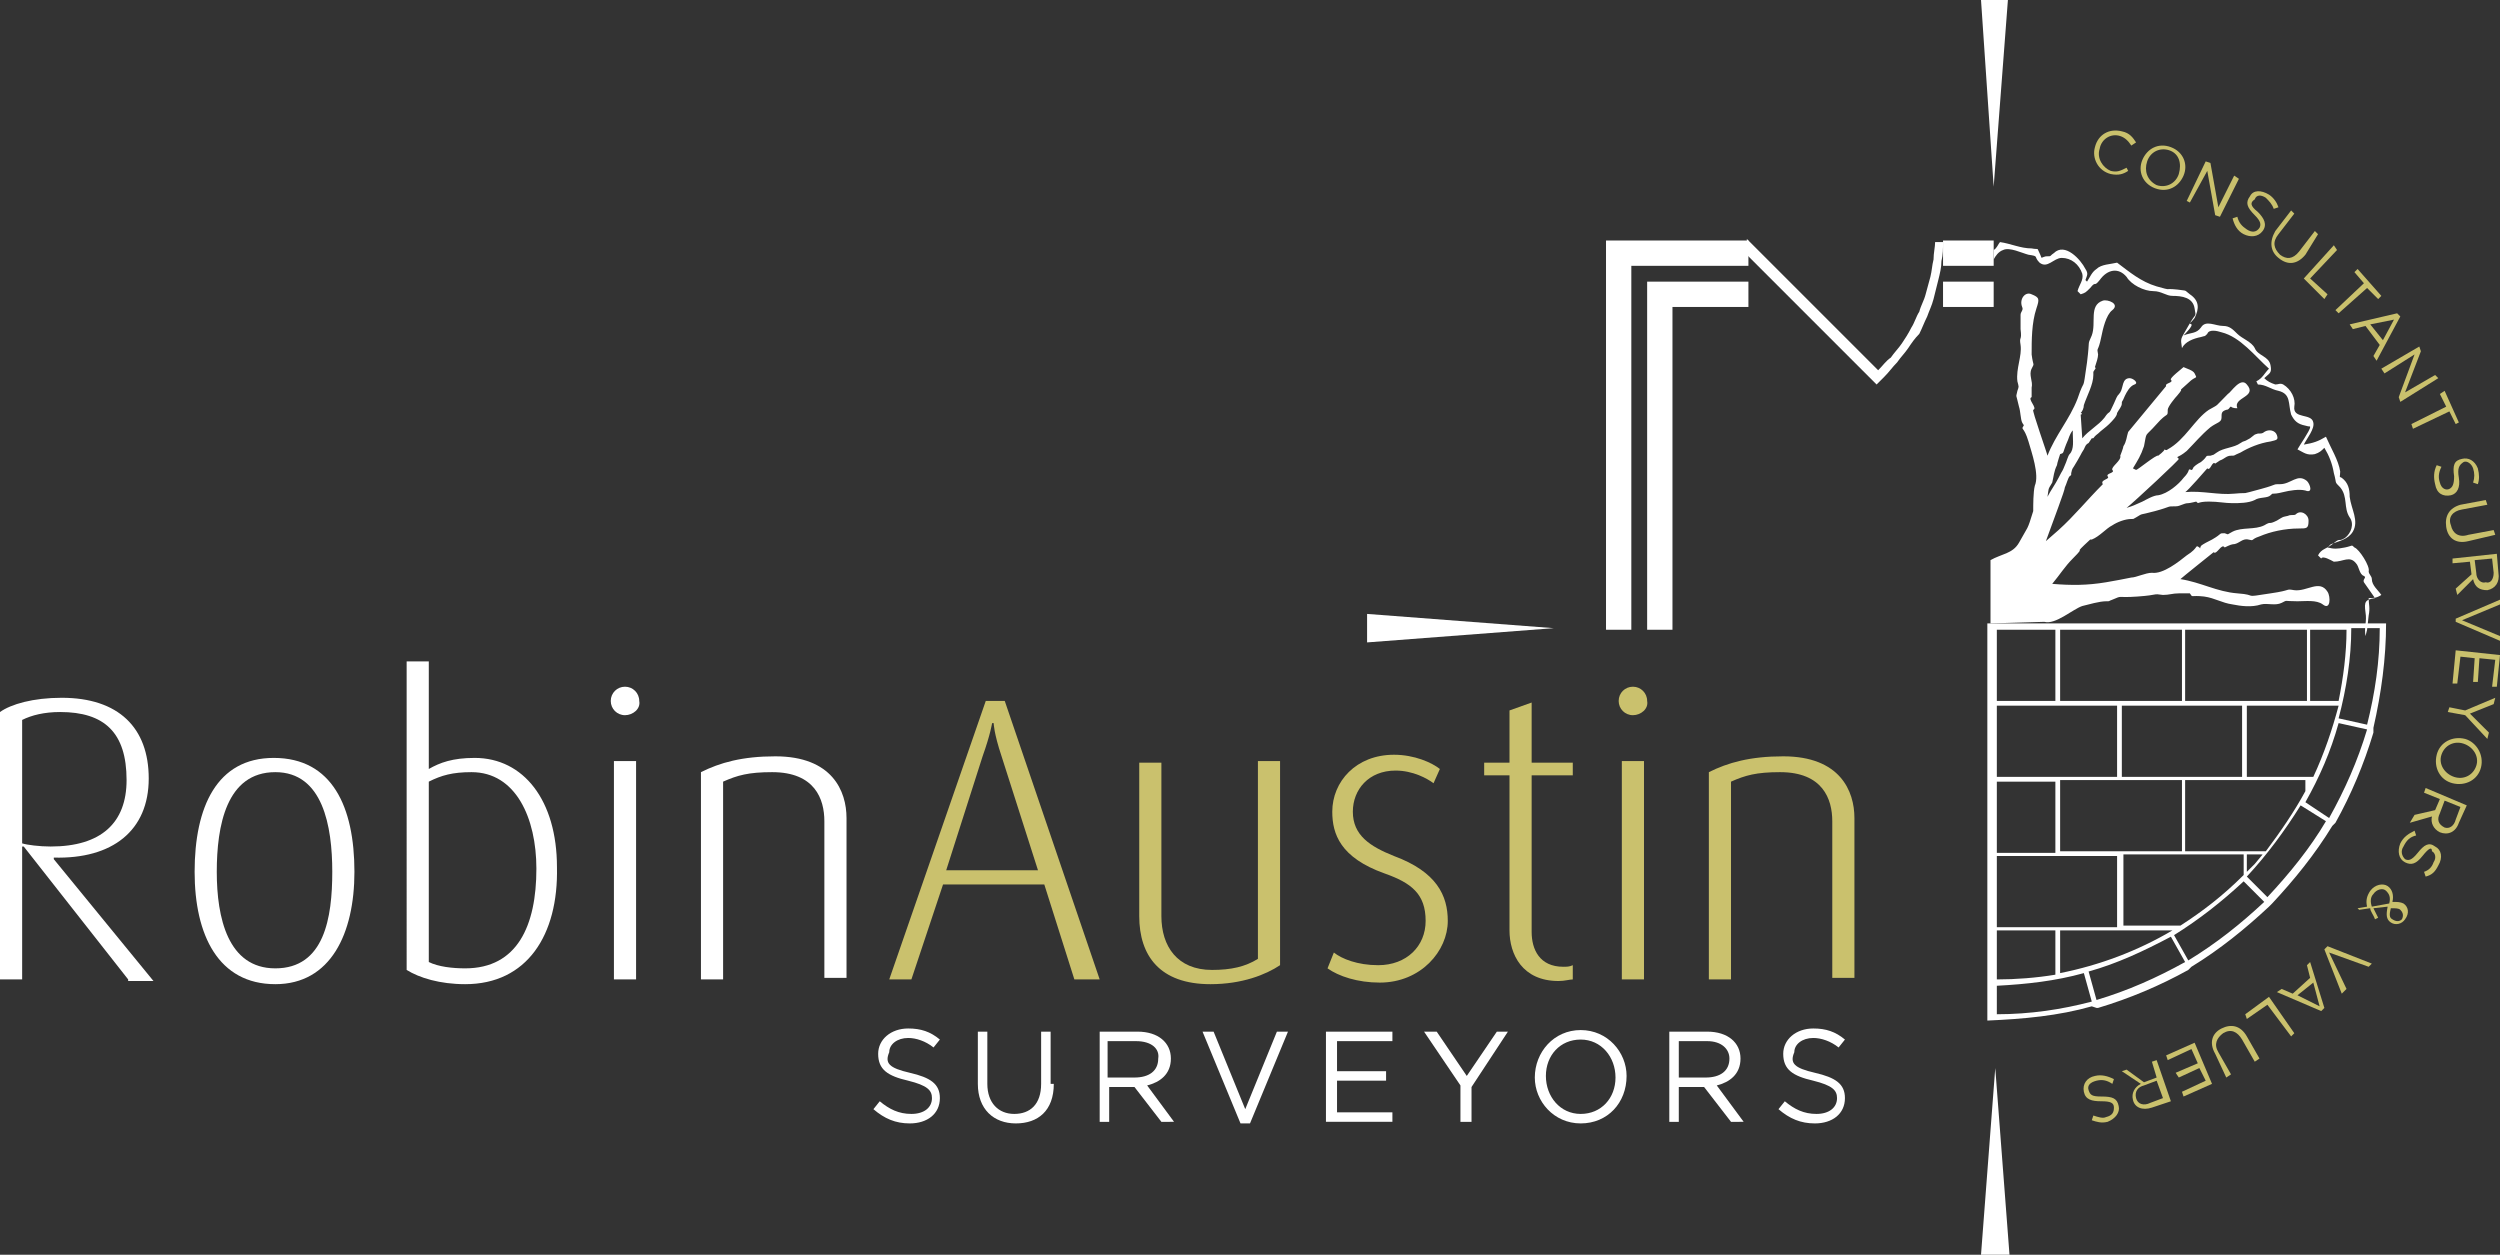 <?xml version="1.0" encoding="utf-8"?>
<!-- Generator: Adobe Illustrator 18.1.1, SVG Export Plug-In . SVG Version: 6.00 Build 0)  -->
<!DOCTYPE svg PUBLIC "-//W3C//DTD SVG 1.1//EN" "http://www.w3.org/Graphics/SVG/1.1/DTD/svg11.dtd">
<svg version="1.1" id="Layer_1" xmlns="http://www.w3.org/2000/svg" xmlns:xlink="http://www.w3.org/1999/xlink" x="0px" y="0px"
	 viewBox="0 0 158 79.3" enable-background="new 0 0 158 79.3" xml:space="preserve">
<rect x="0" y="0" width="158" height="79.3" fill="#333333" stroke="none"/>
<g>
	<g>
		<path fill="#FFFFFF" d="M57.5,67.8c1.3,0.3,1.9,0.7,1.9,1.6c0,1-0.8,1.6-1.9,1.6c-0.9,0-1.6-0.3-2.3-0.9l0.4-0.5
			c0.6,0.5,1.2,0.8,2,0.8c0.8,0,1.3-0.4,1.3-1c0-0.5-0.3-0.8-1.5-1.1c-1.3-0.3-1.9-0.7-1.9-1.7c0-0.9,0.8-1.6,1.9-1.6
			c0.8,0,1.4,0.2,2,0.7l-0.4,0.5c-0.5-0.4-1.1-0.6-1.6-0.6c-0.7,0-1.2,0.4-1.2,0.9C55.9,67.2,56.2,67.5,57.5,67.8z"/>
		<path fill="#FFFFFF" d="M66.6,68.5c0,1.7-1,2.5-2.4,2.5c-1.4,0-2.4-0.9-2.4-2.5v-3.3h0.6v3.3c0,1.2,0.7,1.9,1.7,1.9
			c1,0,1.7-0.6,1.7-1.9v-3.3h0.6V68.5z"/>
		<path fill="#FFFFFF" d="M73.4,70.9l-1.7-2.2h-1.6v2.2h-0.6v-5.7h2.4c1.3,0,2.1,0.7,2.1,1.7c0,1-0.7,1.5-1.5,1.7l1.7,2.3H73.4z
			 M71.8,65.8h-1.8v2.3h1.7c0.9,0,1.5-0.4,1.5-1.2C73.3,66.3,72.8,65.8,71.8,65.8z"/>
		<path fill="#FFFFFF" d="M80.7,65.2h0.7L79,71h-0.6L76,65.2h0.7l2,4.9L80.7,65.2z"/>
		<path fill="#FFFFFF" d="M88,65.8h-3.5v1.9h3.1v0.6h-3.1v2H88v0.6h-4.2v-5.7H88V65.8z"/>
		<path fill="#FFFFFF" d="M93,70.9h-0.7v-2.3L90,65.2h0.8l1.9,2.8l1.9-2.8h0.7L93,68.7V70.9z"/>
		<path fill="#FFFFFF" d="M99.9,71c-1.7,0-2.9-1.4-2.9-2.9c0-1.6,1.2-3,2.9-3s2.9,1.4,2.9,2.9C102.8,69.7,101.6,71,99.9,71z
			 M99.9,65.7c-1.3,0-2.2,1-2.2,2.3c0,1.3,0.9,2.4,2.2,2.4c1.3,0,2.2-1,2.2-2.3C102.1,66.8,101.2,65.7,99.9,65.7z"/>
		<path fill="#FFFFFF" d="M109.4,70.9l-1.7-2.2h-1.6v2.2h-0.6v-5.7h2.4c1.3,0,2.1,0.7,2.1,1.7c0,1-0.7,1.5-1.5,1.7l1.7,2.3H109.4z
			 M107.9,65.8h-1.8v2.3h1.7c0.9,0,1.5-0.4,1.5-1.2C109.3,66.3,108.8,65.8,107.9,65.8z"/>
		<path fill="#FFFFFF" d="M114.7,67.8c1.3,0.3,1.9,0.7,1.9,1.6c0,1-0.8,1.6-1.9,1.6c-0.9,0-1.6-0.3-2.3-0.9l0.4-0.5
			c0.6,0.5,1.2,0.8,2,0.8c0.8,0,1.3-0.4,1.3-1c0-0.5-0.3-0.8-1.5-1.1c-1.3-0.3-1.9-0.7-1.9-1.7c0-0.9,0.8-1.6,1.9-1.6
			c0.8,0,1.4,0.2,2,0.7l-0.4,0.5c-0.5-0.4-1.1-0.6-1.6-0.6c-0.7,0-1.2,0.4-1.2,0.9C113.1,67.2,113.4,67.5,114.7,67.8z"/>
	</g>
	<rect x="122.8" y="15.2" fill-rule="evenodd" clip-rule="evenodd" fill="#FFFFFF" width="3.2" height="1.6"/>
	<polygon fill-rule="evenodd" clip-rule="evenodd" fill="#FFFFFF" points="110.5,15.2 101.5,15.2 101.5,39.8 103.1,39.8 103.1,16.8 
		110.5,16.8 	"/>
	<polygon fill-rule="evenodd" clip-rule="evenodd" fill="#FFFFFF" points="110.5,19.4 105.7,19.4 105.7,39.8 104.1,39.8 104.1,17.8 
		104.6,17.8 110.5,17.8 	"/>
	<rect x="122.8" y="17.8" fill-rule="evenodd" clip-rule="evenodd" fill="#FFFFFF" width="3.2" height="1.6"/>
	<g>
		<path fill-rule="evenodd" clip-rule="evenodd" fill="#FFFFFF" d="M120.6,22c-0.2,0.3-0.5,0.6-0.7,0.9c-0.3,0.3-0.5,0.6-0.8,0.9
			c-0.2,0.2-0.3,0.3-0.5,0.5l-0.4-0.4l-7.8-7.8v-1l8.3,8.3c0.3-0.3,0.5-0.6,0.8-0.8c0.2-0.3,0.5-0.6,0.7-0.9c0.2-0.3,0.4-0.6,0.6-1
			c0.2-0.3,0.3-0.7,0.5-1c0.1-0.4,0.3-0.7,0.4-1.1c0.1-0.4,0.2-0.7,0.3-1.1c0.1-0.4,0.1-0.7,0.2-1.1c0-0.4,0.1-0.8,0.1-1.1h0.5
			c0,0.4,0,0.8-0.1,1.2c0,0.4-0.1,0.8-0.2,1.2c-0.1,0.4-0.2,0.8-0.3,1.2c-0.1,0.4-0.3,0.8-0.4,1.1c-0.2,0.4-0.3,0.7-0.5,1.1
			C121,21.4,120.8,21.7,120.6,22"/>
		<path fill-rule="evenodd" clip-rule="evenodd" fill="#FFFFFF" d="M132.5,63.7l0.1,0c2-0.6,3.9-1.4,5.7-2.4l0.1-0.1l0.1-0.1
			c1.8-1.1,3.4-2.4,4.9-3.8l0.1-0.1l0.1-0.1c1.4-1.5,2.7-3.1,3.8-4.9l0.1-0.1l0.1-0.1c1-1.8,1.8-3.7,2.4-5.7l0-0.1l0-0.2
			c0.5-2.2,0.8-4.4,0.8-6.6h-2.8l0,0h-17.8v0h-4.6l0,5l0,5l0,4.5V59h0v2.9v2.6c2.3-0.1,4.5-0.3,6.6-0.9L132.5,63.7z M126.2,64.1
			c2.1,0,4.1-0.3,6-0.8l-0.5-1.8c-1.8,0.5-3.6,0.7-5.5,0.8V64.1z M132.5,63.2c2-0.6,3.8-1.4,5.6-2.4l-0.9-1.6
			c-1.7,0.9-3.4,1.7-5.2,2.2L132.5,63.2z M138.3,60.7c1.8-1.1,3.3-2.3,4.8-3.7l-1.3-1.3c-1.4,1.3-2.8,2.4-4.4,3.4L138.3,60.7z
			 M143.3,56.7c1.4-1.5,2.7-3.1,3.7-4.8l-1.6-1c-1,1.6-2.1,3.1-3.4,4.5L143.3,56.7z M147.2,51.7c1-1.8,1.8-3.6,2.4-5.6l-1.8-0.4
			c-0.5,1.8-1.2,3.4-2.1,5L147.2,51.7z M149.6,45.8c0.5-2,0.8-4,0.8-6.1h-1.8c0,1.9-0.3,3.8-0.8,5.7L149.6,45.8z M130.2,44.3h7.7
			v-4.5h-7.7V44.3z M138.1,44.3h7.7v-4.5h-7.7V44.3z M148.3,39.8H146v4.5h1.8C148.1,42.8,148.3,41.3,148.3,39.8 M126.2,49.1h7.6
			v-4.5h-7.6V49.1z M134.1,49.1h7.6v-4.5h-7.6V49.1z M147.8,44.6H142v4.5h4.2C146.9,47.6,147.4,46.1,147.8,44.6 M130.2,53.8h7.7
			v-4.5h-7.7V53.8z M145.7,50v-0.7h-7.6v4.5h5.1C144.1,52.6,145,51.3,145.7,50 M126.2,58.6h7.6v-4.5h-7.6V58.6z M141.8,55.3v-1.3
			h-7.6v4.5l3.6,0C139.2,57.6,140.5,56.6,141.8,55.3 M137.3,58.8h-7.1v2.7C132.7,61,135.1,60.1,137.3,58.8 M142,55.1l0.5-0.5
			l0.5-0.6H142L142,55.1z M126.2,44.3h3.7v-4.5h-3.7V44.3z M126.2,53.9h3.7v-4.5h-3.7V53.9z M126.2,61.9c1.2,0,2.5-0.1,3.7-0.3v-2.8
			l-3.7,0V61.9z"/>
		<polygon fill-rule="evenodd" clip-rule="evenodd" fill="#FFFFFF" points="126,11.8 126.9,0 125.2,0 		"/>
		<polygon fill-rule="evenodd" clip-rule="evenodd" fill="#FFFFFF" points="98.2,39.7 86.4,38.8 86.4,40.6 		"/>
		<polygon fill-rule="evenodd" clip-rule="evenodd" fill="#FFFFFF" points="126.1,67.5 125.2,79.3 127,79.3 		"/>
		<path fill-rule="evenodd" clip-rule="evenodd" fill="#FFFFFF" d="M131,27.2c0,0.1,0,0.1,0,0.2c0,0.4,0.1,1-0.2,1.3
			c-0.1,0.1-0.2,0.5-0.3,0.7c-0.2,0.5-0.1,0.2-0.4,0.8c-0.2,0.4-0.5,0.8-0.7,1.2c0.1-0.6,0-0.4,0.3-0.9c0.1-0.4,0.1-0.7,0.3-1.1
			c0-0.1,0.2-0.7,0.2-0.7c0.3-0.1,0.1,0,0.5-0.9C130.8,27.5,130.9,27.3,131,27.2 M127.6,34.3c-0.4,0.7-1.1,0.7-1.8,1.1l0,4l3.4-0.1
			c0.7,0.2,1.8-0.8,2.4-1c0.4-0.1,1.1-0.3,1.5-0.3c0.3,0,0.1,0,0.4-0.1c0.7-0.3,0.2-0.1,1.6-0.2c1.4-0.1,0.9-0.2,1.6-0.1
			c0.4,0,0.6-0.1,1-0.1c0.1,0,0.6,0,0.7,0c0.2,0.3,0,0.1,0.9,0.2c0.7,0.1,1.1,0.4,1.8,0.5c0.5,0.1,1.2,0.2,1.8,0
			c0.4-0.1,0.9,0.1,1.3-0.1c0.4-0.2,0.1-0.1,1-0.1c0.5,0,1.2-0.1,1.6,0.2c0.5,0.4,0.5-0.5,0.3-0.8c-0.5-0.8-1.3,0-2.1-0.1
			c-0.6-0.1-0.1,0-1.5,0.2c-1.9,0.3-0.7,0.1-2.1,0c-1.3-0.1-2.3-0.7-3.6-0.9c0.1-0.1,2.1-1.7,2.1-1.7c0.2,0.2,0.5-0.6,0.7-0.3
			c0,0,0.4-0.2,0.5-0.2c0.4,0,0.6-0.4,1-0.3c0.4,0.1,0.1,0,0.7-0.2c0.7-0.3,1.6-0.5,2.5-0.5c0.5,0,0.6,0,0.6-0.5
			c0-0.4-0.5-0.7-0.8-0.4c-0.1,0.1-0.3,0-0.5,0.1c-0.4,0.1-0.2,0-0.7,0.3c-0.6,0.3-0.3,0-0.8,0.3c-0.6,0.3-1.4,0.1-2,0.4
			c-0.4,0.2-0.2,0.2-0.5,0.1c-0.4,0-0.1,0-0.8,0.4c-0.2,0.1-0.6,0.3-0.7,0.4c-0.1,0.2,0,0.2-0.1,0.1c-0.3-0.2,0,0-0.8,0.5
			c-0.5,0.4-1.5,1.2-2.2,1.1c-0.4,0-1,0.3-1.3,0.3c-1,0.2-0.5,0.1-1.6,0.3c-1.2,0.2-2.2,0.2-3.4,0.1c0.5-0.6,0.8-1.1,1.3-1.6
			c1-1-0.2,0,1.1-1.2l0.1,0c0.5-0.2,0.9-0.7,1.3-0.9c0.3-0.2,0.8-0.4,1.2-0.4c0.2,0,0.1,0,0.3-0.1c0.5-0.3,0.1-0.1,1.2-0.4
			c1.1-0.3,0.7-0.3,1.3-0.3c0.3,0,0.5-0.2,0.8-0.2c0.1,0,0.5-0.1,0.5-0.1c0.2,0.2,0,0,0.8,0c0.6,0,1,0.1,1.5,0.1c0.4,0,1,0,1.4-0.2
			c0.3-0.2,0.8-0.1,1-0.3c0.2-0.2,0,0,0.8-0.2c0.4-0.1,1-0.2,1.4-0.1c0.5,0.2,0.3-0.4,0.1-0.6c-0.6-0.5-1,0.2-1.7,0.2
			c-0.5,0-0.1,0-1.2,0.3c-1.5,0.4-0.6,0.2-1.7,0.3c-1,0.1-2-0.2-3.1-0.1c0.1,0,1.4-1.5,1.4-1.5c0.2,0.2,0.3-0.5,0.5-0.3
			c0,0,0.3-0.2,0.3-0.2c0.3-0.1,0.4-0.3,0.7-0.3c0.3,0,0.1,0,0.6-0.2c0.5-0.3,1.2-0.6,1.9-0.7c0.4-0.1,0.5-0.1,0.4-0.4
			c-0.1-0.3-0.5-0.4-0.8-0.2c-0.1,0.1-0.2,0.1-0.4,0.1c-0.3,0.1-0.1,0-0.5,0.3c-0.5,0.3-0.3,0.1-0.6,0.3c-0.4,0.3-1.1,0.3-1.5,0.6
			c-0.3,0.2-0.1,0.1-0.4,0.2c-0.4,0-0.1,0-0.6,0.4c-0.2,0.1-0.5,0.3-0.5,0.4c-0.1,0.1,0,0.1-0.1,0.1c-0.3-0.1,0,0-0.5,0.5
			c-0.3,0.4-1,1-1.6,1.1c-0.3,0-0.8,0.3-1,0.4c-0.7,0.3-0.4,0.2-1,0.4c0.5-0.4,3.4-3.1,3.3-3.1c-0.2-0.2-0.1,0,0.5-0.5
			c0.5-0.5,0.9-1,1.5-1.5c0.4-0.3,0.7-0.3,0.7-0.6c0-0.3,0-0.4,0.3-0.5c0.2,0,0.2-0.2,0.3-0.2c0.1,0.1,0.3,0.1,0.4,0.1
			c-0.3-0.7,1.3-0.7,0.6-1.5c-0.4-0.5-1,0.5-1.2,0.6c-0.9,0.9-0.5,0.6-1.2,1c-0.9,0.6-1.5,1.9-2.6,2.5c-0.1,0.1-0.2,0-0.2,0
			c0,0.1-0.4,0.4-0.4,0.4c-0.1-0.1-1.3,0.9-1.4,0.9l-0.2-0.1c0.3-0.5,0.5-0.8,0.7-1.4c0.2-1,0-0.5,0.8-1.4c0.7-0.8,0.7-0.4,0.7-0.9
			c0-0.2,0.5-0.8,0.6-0.9c0.6-0.7-0.2,0,0.7-0.8c0.5-0.5,0.6-0.2,0.4-0.6c-0.1-0.2-0.5-0.3-0.7-0.4c-0.1,0.1-0.9,0.7-0.8,0.8
			c0.2,0.2-0.4,0.2-0.3,0.4l0,0l-2.4,2.9c-0.1,0.3-0.1,0.6-0.3,0.9c0,0.1-0.2,0.6-0.2,0.6c0.1,0.3-0.6,0.7-0.5,0.9
			c0.2,0.2-0.4,0.2-0.3,0.4c0.2,0.2-0.5,0.2-0.3,0.5l0,0c-1,1-1.8,2-2.8,2.9l-0.8,0.7c0.5-1.4,1.2-3.2,1.2-3.4
			c0.1-0.2,0.2-0.6,0.3-0.7c0.1-0.1,0.1,0,0.1-0.2c0.1-0.4,0-0.1,0.4-0.8c0.4-0.7,0.2-0.4,0.4-0.7c0.1-0.2,0.1-0.3,0.3-0.4
			c0,0,0.2-0.3,0.2-0.3c0.2,0,0,0,0.4-0.3c0.2-0.2,0.5-0.4,0.7-0.6c0.2-0.2,0.5-0.5,0.5-0.7c0.1-0.2,0.3-0.4,0.3-0.6
			c0-0.2,0,0,0.2-0.5c0.1-0.2,0.3-0.6,0.6-0.7c0.3-0.1-0.1-0.4-0.3-0.4c-0.5,0-0.4,0.6-0.6,0.9c-0.2,0.3-0.1,0-0.4,0.7
			c-0.4,0.9-0.2,0.3-0.6,0.9c-0.4,0.5-1,0.8-1.4,1.3c0-0.1-0.1-1.4-0.1-1.5c0.1,0,0.1-0.1,0-0.1c0.1-0.1,0.2-0.3,0.2-0.5
			c0.2-0.6,0.6-1.3,0.6-1.9c0-0.1,0-0.2,0-0.2c0,0,0,0,0,0c0.1-0.2,0.2-0.2,0.1-0.3c0.1-0.3,0.2-0.6,0.2-0.8c-0.1-0.5,0-0.1,0.2-1.1
			c0.1-0.5,0.3-1.4,0.7-1.7c0.5-0.4-0.3-0.7-0.6-0.6c-0.9,0.3-0.4,1.4-0.7,2.2c-0.3,0.7-0.1,0.1-0.3,1.7c-0.3,2.1-0.1,0.8-0.6,2.3
			c-0.5,1.3-1.4,2.3-1.9,3.6c0-0.1-1-2.9-0.9-2.9c0.3-0.1-0.4-0.7-0.1-0.8c0,0,0-0.5,0-0.6c0.1-0.4-0.2-0.8,0-1.2
			c0.2-0.4,0.1-0.1,0-0.9c0-0.9,0-2,0.3-2.9c0.2-0.6,0.2-0.7-0.3-0.9c-0.4-0.2-0.8,0.3-0.6,0.8c0.1,0.2-0.1,0.3-0.1,0.5
			c0,0.5,0,0.2,0,0.9c0.1,0.8-0.1,0.4,0,1c0.1,0.7-0.3,1.5-0.2,2.3c0.1,0.4,0.1,0.3,0,0.6c-0.1,0.5-0.1,0.1,0.1,1
			c0.1,0.3,0.1,0.8,0.2,1c0.1,0.2,0.1,0.1,0.1,0.2c-0.2,0.3,0,0,0.3,1c0.2,0.7,0.7,2.1,0.4,2.8c-0.1,0.4-0.1,1.2-0.1,1.6
			C128.1,33.6,128.2,33.2,127.6,34.3 M149.6,39.8l0.1-0.9c0.1-0.5,0-0.7,0-1.1c0.3,0,0.5,0,0.8-0.2c-0.2-0.3-0.6-0.6-0.6-1
			c0-0.2-0.2-0.3-0.2-0.5c0.1-0.3-0.6-1.4-0.9-1.5c-0.2-0.2-0.1-0.1-0.6,0c-0.5,0.1-0.7,0.1-1.1,0l0.2-0.2c0.5-0.2,1.1-0.3,1.4-0.8
			c0.4-0.7-0.1-1.4-0.2-2.2c0-0.5-0.1-0.9-0.5-1.2c-0.2-0.1-0.1,0-0.1-0.4c-0.1-0.7-0.6-1.5-0.9-2.2c-0.5,0.3-0.8,0.4-1.4,0.5
			c0.2-0.4,0.7-1,0.6-1.4c-0.1-0.6-1.3-0.2-1.2-1c0.1-0.5-0.2-1.1-0.7-1.4c-0.2-0.1-0.3,0-0.5,0c-0.3-0.1-0.5-0.2-0.7-0.4
			c0.3-0.3,0.5-0.3,0.4-0.8c-0.1-0.6-0.8-0.6-1-1.1c-0.2-0.4-0.8-0.6-1.1-0.9c-0.3-0.3-0.5-0.5-0.9-0.5c-0.5,0-1.1-0.4-1.4,0.1
			c-0.3,0.4-0.6,0.3-1.1,0.5c0.1-0.1,0.6-0.6,0.5-0.7c-0.2-0.1-0.1,0,0.2-0.4c0.3-0.6,0.3-1.1-0.3-1.5c-0.4-0.3-0.1-0.2-0.8-0.3
			c-1-0.1-0.2,0.1-1.3-0.2c-1-0.3-1.7-0.9-2.5-1.5c-0.4,0.1-1,0.1-1.3,0.4c-0.3,0.2-0.4,0.5-0.6,0.8l-0.1-0.1c0.1-0.3,0.2-0.4,0-0.7
			c-0.3-0.6-1.3-1.7-2-1c-0.3,0.2-0.1,0.2-0.5,0.2c-0.4,0.1-0.2,0.2-0.4-0.2c-0.2-0.4,0-0.2-0.5-0.3c-0.7,0-1.3-0.3-2-0.4
			c-0.1,0.1-0.2,0.4-0.4,0.5v0.6c0.1-0.2,0.3-0.5,0.6-0.6c0.4-0.2,1.2,0.2,1.6,0.3c0.7,0.1,0.3,0.1,0.7,0.5c0.5,0.4,0.9-0.3,1.4-0.3
			c0.6,0,1.1,0.4,1.3,1c0.1,0.4-0.2,0.7-0.3,1.1l0.2,0.2c0.3-0.1,0.3-0.1,0.6-0.4c0.4-0.5,0.2,0,0.6-0.5c0.5-0.7,1.2-0.8,1.7-0.2
			c0.3,0.5,1.1,0.9,1.7,0.9c0.5,0,0.8,0.3,1.2,0.3c0.6,0,1.3,0.1,1.4,0.8c0.1,0.6,0.1,0.2-0.4,1.1c-0.5,0.9-0.5,0.7-0.4,1.4
			c0.2-0.4,0.7-0.6,1.2-0.7c0.3-0.1,0.2,0,0.4-0.2c0.1-0.3,0.6-0.2,0.9-0.1c1.2,0.3,2.1,1.5,3,2.3c-0.3,0.3-0.4,0.6-0.8,0.8l0.1,0.2
			c0.5,0,0.8,0.3,1.3,0.4c0.8,0.2,0.6,0.8,0.8,1.5c0.2,0.4,0.4,0.6,0.9,0.7c0.3,0.1,0.3,0,0.3,0.1c0,0.2-0.7,1.2-0.8,1.4
			c0.4,0.2,0.6,0.4,1.1,0.3c0.3-0.1,0.4-0.2,0.6-0.4c0.3,0.5,0.5,1,0.6,1.6c0.2,0.7,0,0.5,0.4,0.9c0.5,0.6,0.2,1.3,0.6,1.9
			c0.3,0.4,0.1,1-0.3,1.3c-0.5,0.3-0.2-0.1-0.8,0.4c-0.4,0.3-0.7,0.3-0.9,0.7l0.2,0.2c0.1-0.2,0.6,0.1,0.8,0.2c0.6,0,1-0.4,1.4,0.1
			c0.2,0.2,0.2,0.7,0.5,0.8c0.2,0.1-0.1,0.2,0,0.4c0.2,0.3,0.5,0.7,0.7,1c-0.6,0.1-0.7,0.2-0.6,0.9c0.1,0.6-0.1,0.9,0,1.5
			L149.6,39.8z"/>
		<path fill="#CAC16D" d="M133.4,11c-0.8-0.2-1.2-1-1-1.7c0.2-0.8,0.9-1.2,1.7-1c0.5,0.1,0.7,0.4,0.9,0.7l-0.3,0.2
			c-0.2-0.3-0.4-0.5-0.7-0.6c-0.6-0.2-1.2,0.2-1.3,0.8c-0.2,0.6,0.2,1.2,0.7,1.4c0.4,0.1,0.6,0,1-0.2l0.1,0.2
			C134.2,11,133.9,11.1,133.4,11"/>
		<path fill="#CAC16D" d="M136.2,11.9c-0.8-0.3-1.1-1.1-0.8-1.8c0.3-0.7,1-1.1,1.8-0.8c0.8,0.3,1.1,1.1,0.8,1.8
			C137.7,11.8,137,12.2,136.2,11.9 M137.1,9.5c-0.6-0.2-1.2,0.1-1.4,0.7c-0.2,0.6,0,1.2,0.6,1.5c0.6,0.2,1.2-0.1,1.4-0.7
			C137.9,10.3,137.7,9.7,137.1,9.5"/>
		<polygon fill="#CAC16D" points="141.2,11.1 141.5,11.3 140.3,13.7 140,13.6 139.5,10.8 138.4,12.8 138.2,12.7 139.4,10.2 
			139.7,10.3 140.2,13.1 		"/>
		<path fill="#CAC16D" d="M142.7,13.4c0.4,0.4,0.6,0.8,0.3,1.2c-0.3,0.4-0.8,0.4-1.2,0.2c-0.4-0.2-0.6-0.6-0.7-1l0.3-0.1
			c0.1,0.4,0.3,0.6,0.6,0.8c0.3,0.2,0.6,0.2,0.8-0.1c0.1-0.2,0.1-0.4-0.3-0.8c-0.5-0.5-0.6-0.8-0.3-1.2c0.2-0.4,0.7-0.4,1.2-0.1
			c0.3,0.2,0.5,0.5,0.6,0.8l-0.3,0.1c-0.1-0.3-0.3-0.5-0.5-0.7c-0.3-0.2-0.6-0.2-0.7,0.1C142.2,12.8,142.2,13,142.7,13.4"/>
		<path fill="#CAC16D" d="M145.7,16.1c-0.5,0.6-1.1,0.7-1.7,0.2c-0.5-0.4-0.6-1-0.2-1.7l1-1.3l0.2,0.2l-1,1.3
			c-0.4,0.5-0.3,0.9,0.1,1.3c0.4,0.3,0.8,0.3,1.2-0.2l1-1.3l0.2,0.2L145.7,16.1z"/>
		<polygon fill="#CAC16D" points="147.5,15.5 147.7,15.8 146,17.6 147.1,18.6 146.9,18.9 145.6,17.6 		"/>
		<polygon fill="#CAC16D" points="147.8,19.8 147.6,19.6 149.4,17.9 148.8,17.2 149,17 150.5,18.7 150.3,18.9 149.6,18.2 		"/>
		<path fill="#CAC16D" d="M150.2,22.8l-0.2-0.3l0.4-0.7l-0.9-1.2l-0.8,0.2l-0.2-0.3l3-0.7l0.2,0.2L150.2,22.8z M151.3,20.2l-1.5,0.3
			l0.8,1L151.3,20.2z"/>
		<polygon fill="#CAC16D" points="153.9,23.7 154.1,23.9 151.7,25.4 151.6,25.1 152.6,22.4 150.7,23.6 150.5,23.3 152.9,21.9 
			153,22.2 152,24.8 		"/>
		<polygon fill="#CAC16D" points="152.5,27.1 152.4,26.8 154.6,25.7 154.2,24.9 154.5,24.7 155.4,26.7 155.2,26.8 154.8,26 		"/>
		<path fill="#CAC16D" d="M155.4,30.2c0.1,0.6-0.1,1-0.5,1.1c-0.5,0.1-0.9-0.1-1-0.7c-0.1-0.4-0.1-0.8,0.1-1.2l0.3,0.1
			c-0.2,0.4-0.2,0.7-0.1,1c0.1,0.4,0.4,0.5,0.6,0.4c0.2-0.1,0.3-0.3,0.3-0.8c-0.1-0.7,0-1,0.5-1.1c0.4-0.1,0.8,0.1,1,0.6
			c0.1,0.4,0.1,0.7,0,1l-0.3-0.1c0.1-0.3,0.1-0.6,0-0.9c-0.1-0.3-0.4-0.5-0.6-0.4C155.4,29.4,155.3,29.6,155.4,30.2"/>
		<path fill="#CAC16D" d="M156,34.2c-0.8,0.2-1.3-0.2-1.4-0.9c-0.1-0.7,0.2-1.2,0.9-1.4l1.6-0.3l0.1,0.3l-1.6,0.3
			c-0.6,0.1-0.9,0.5-0.7,1c0.1,0.5,0.5,0.8,1.1,0.6l1.6-0.3l0.1,0.3L156,34.2z"/>
		<path fill="#CAC16D" d="M155.2,37.2l1-0.9l-0.1-0.8l-1.1,0.1l0-0.3l2.8-0.3l0.1,1.2c0.1,0.6-0.2,1-0.7,1.1c-0.5,0-0.8-0.2-0.9-0.7
			l-1,1L155.2,37.2z M157.6,36.2l-0.1-0.9l-1.1,0.1l0.1,0.8c0,0.4,0.3,0.7,0.6,0.6C157.4,36.9,157.6,36.6,157.6,36.2"/>
		<polygon fill="#CAC16D" points="158,40.2 158,40.5 155.2,39.3 155.2,39.1 158,37.9 158,38.2 155.6,39.2 		"/>
		<polygon fill="#CAC16D" points="157.5,43.4 157.7,41.7 156.7,41.6 156.6,43.1 156.3,43.1 156.4,41.6 155.5,41.5 155.3,43.2 
			155,43.2 155.2,41.1 158,41.4 157.8,43.4 		"/>
		<polygon fill="#CAC16D" points="154.7,45 154.8,44.7 155.8,44.9 157.7,44.1 157.6,44.5 156.1,45.1 157.3,46.3 157.2,46.7 
			155.8,45.2 		"/>
		<path fill="#CAC16D" d="M154,47.7c0.2-0.8,1-1.2,1.8-1c0.7,0.2,1.2,1,1,1.8c-0.2,0.8-1,1.2-1.8,1C154.2,49.3,153.8,48.5,154,47.7
			 M156.5,48.4c0.2-0.6-0.2-1.2-0.8-1.4c-0.6-0.2-1.2,0.1-1.4,0.7s0.2,1.2,0.8,1.4C155.7,49.3,156.3,49,156.5,48.4"/>
		<path fill="#CAC16D" d="M152.6,51.5l1.3-0.3l0.3-0.7l-1-0.4l0.1-0.3l2.6,1.1l-0.5,1.1c-0.2,0.6-0.7,0.8-1.2,0.6
			c-0.4-0.2-0.6-0.6-0.5-1l-1.4,0.4L152.6,51.5z M155.2,51.8l0.3-0.8l-1-0.4l-0.3,0.8c-0.2,0.4-0.1,0.7,0.3,0.9
			C154.8,52.4,155.1,52.2,155.2,51.8"/>
		<path fill="#CAC16D" d="M153.1,54.1c-0.4,0.5-0.7,0.6-1.1,0.4c-0.4-0.2-0.5-0.7-0.3-1.2c0.2-0.4,0.5-0.6,0.9-0.8l0.1,0.3
			c-0.4,0.1-0.6,0.3-0.8,0.7c-0.2,0.3-0.1,0.6,0.1,0.8c0.2,0.1,0.4,0.1,0.8-0.4c0.4-0.5,0.7-0.7,1.1-0.4c0.4,0.2,0.5,0.7,0.2,1.2
			c-0.2,0.4-0.4,0.6-0.8,0.7l-0.1-0.3c0.3-0.1,0.5-0.3,0.6-0.6c0.2-0.3,0.1-0.6-0.1-0.7C153.7,53.5,153.5,53.6,153.1,54.1"/>
		<path fill="#CAC16D" d="M149,57.4l0.6-0.1c-0.1-0.4,0-0.7,0.2-1c0.3-0.4,0.8-0.5,1.1-0.3c0.3,0.2,0.4,0.6,0.3,1
			c0.3,0,0.5,0,0.7,0.1c0.3,0.2,0.4,0.6,0.1,1c-0.2,0.3-0.6,0.4-0.9,0.2c-0.3-0.2-0.3-0.5-0.2-1l-0.9,0.1c0.1,0.2,0.2,0.4,0.3,0.6
			l-0.2,0.1c-0.1-0.3-0.3-0.5-0.3-0.7l-0.7,0.1L149,57.4z M151,57.1c0.1-0.4,0-0.6-0.2-0.8c-0.2-0.2-0.6-0.1-0.8,0.2
			c-0.2,0.2-0.2,0.5-0.1,0.8L151,57.1z M151.8,58.1c0.1-0.2,0.1-0.4-0.1-0.6c-0.1-0.1-0.3-0.1-0.6-0.1c-0.1,0.4-0.1,0.6,0.1,0.7
			C151.5,58.3,151.7,58.2,151.8,58.1"/>
		<polygon fill="#CAC16D" points="148.3,62.5 148,62.8 146.9,60 147.1,59.8 149.9,60.9 149.7,61.1 147.2,60.2 		"/>
		<path fill="#CAC16D" d="M143.9,62.7l0.3-0.2l0.7,0.3l1.1-1l-0.2-0.8l0.2-0.2l0.9,2.9l-0.2,0.2L143.9,62.7z M146.6,63.6l-0.4-1.5
			l-1,0.8L146.6,63.6z"/>
		<polygon fill="#CAC16D" points="145,65.3 144.8,65.5 143.3,63.5 142,64.4 141.9,64.1 143.4,63 		"/>
		<path fill="#CAC16D" d="M140,66.6c-0.4-0.7-0.2-1.3,0.4-1.6c0.6-0.3,1.2-0.2,1.6,0.5l0.8,1.4l-0.3,0.2l-0.8-1.4
			c-0.3-0.5-0.7-0.7-1.2-0.4c-0.4,0.3-0.6,0.7-0.3,1.2l0.8,1.4l-0.3,0.2L140,66.6z"/>
		<polygon fill="#CAC16D" points="137.9,69 139.4,68.3 139,67.5 137.7,68.1 137.5,67.8 138.9,67.2 138.5,66.3 137,67 136.9,66.7 
			138.7,65.9 139.8,68.5 138,69.3 		"/>
		<path fill="#CAC16D" d="M134.4,67.6l1.1,0.8l0.8-0.3l-0.3-1l0.3-0.1l0.9,2.6L136,70c-0.6,0.2-1.1,0-1.2-0.5
			c-0.1-0.4,0.1-0.8,0.5-1l-1.2-0.8L134.4,67.6z M135.9,69.7l0.8-0.3l-0.4-1.1l-0.8,0.3c-0.4,0.1-0.6,0.4-0.5,0.8
			C135.1,69.8,135.5,69.9,135.9,69.7"/>
		<path fill="#CAC16D" d="M132.8,69.6c-0.6,0-1-0.1-1.1-0.6c-0.1-0.5,0.2-0.9,0.7-1c0.4-0.1,0.8,0,1.2,0.2l-0.1,0.3
			c-0.3-0.2-0.6-0.3-1-0.2c-0.4,0.1-0.6,0.3-0.5,0.6c0.1,0.3,0.2,0.4,0.8,0.4c0.7,0,1,0.1,1.1,0.6c0.1,0.4-0.2,0.8-0.7,1
			c-0.4,0.1-0.7,0-1-0.1l0.1-0.3c0.3,0.1,0.6,0.2,0.8,0.1c0.4-0.1,0.5-0.3,0.5-0.6C133.6,69.7,133.4,69.6,132.8,69.6"/>
		<path fill="#FFFFFF" d="M8.1,61.9l-6.6-8.4H1.4v8.4H0V45c0.7-0.5,2.1-0.9,3.9-0.9c3.6,0,5.5,1.9,5.5,5.1c0,3.3-2.3,5.1-6,5v0.1
			l6.3,7.7H8.1z M3.8,45c-1,0-1.8,0.2-2.4,0.5v7.8c0.3,0.1,1.1,0.2,1.8,0.2c3.2,0,4.8-1.5,4.8-4.2C8,46.3,6.6,45,3.8,45"/>
		<path fill="#FFFFFF" d="M17.4,62.2c-3.6,0-5.1-3.1-5.1-7.1c0-4.1,1.4-7.2,5-7.2c3.7,0,5.1,3.1,5.1,7.2
			C22.4,59,20.9,62.2,17.4,62.2 M17.4,48.8c-3.1,0-3.7,3.4-3.7,6.3c0,2.9,0.7,6.1,3.7,6.1c3.1,0,3.6-3.2,3.6-6.1
			S20.4,48.8,17.4,48.8"/>
		<path fill="#FFFFFF" d="M29.4,62.2c-1.6,0-2.9-0.4-3.7-0.9V41.8h1.4v6.8c0.7-0.4,1.5-0.7,2.9-0.7c3.1,0,5.2,2.7,5.2,6.9
			C35.3,59.1,33.3,62.2,29.4,62.2 M29.8,48.8c-1.2,0-1.9,0.2-2.7,0.6v11.4c0.6,0.3,1.5,0.4,2.3,0.4c3.3,0,4.5-2.7,4.5-6.3
			C33.9,51.7,32.6,48.8,29.8,48.8"/>
		<path fill="#FFFFFF" d="M39.5,45.2c-0.5,0-0.9-0.4-0.9-0.9c0-0.5,0.4-0.9,0.9-0.9c0.5,0,0.9,0.4,0.9,0.9
			C40.5,44.8,40,45.2,39.5,45.2 M38.8,48.1h1.4v13.8h-1.4V48.1z"/>
		<path fill="#FFFFFF" d="M52.1,61.9v-10c0-1.4-0.6-3.1-3.3-3.1c-1.5,0-2.2,0.2-3.1,0.6v12.5h-1.4V48.8c1.2-0.6,2.6-1,4.7-1
			c3.6,0,4.5,2.2,4.5,3.9v10.1H52.1z"/>
		<path fill="#CAC16D" d="M67.9,61.9l-1.9-6h-6.4l-2,6h-1.4l6.1-17.6h1.2l6,17.6H67.9z M63.3,47.8c-0.5-1.5-0.5-2.1-0.5-2.1h-0.1
			c0,0-0.1,0.7-0.6,2.1L59.8,55h5.8L63.3,47.8z"/>
		<path fill="#CAC16D" d="M76.5,62.2c-3.2,0-4.5-1.8-4.5-4.3v-9.7h1.4v9.7c0,1.9,1,3.4,3.2,3.4c1.2,0,2.1-0.2,2.9-0.7V48.1h1.4v12.9
			C80,61.6,78.5,62.2,76.5,62.2"/>
		<path fill="#CAC16D" d="M87.2,62.1c-1.4,0-2.6-0.4-3.3-0.9l0.4-1c0.5,0.4,1.5,0.8,2.8,0.8c1.8,0,3-1.2,3-2.8c0-1.7-0.9-2.4-2.6-3
			c-2.8-1-3.3-2.5-3.3-3.9c0-1.9,1.5-3.6,3.9-3.6c1.3,0,2.4,0.5,2.9,0.9l-0.4,0.9c-0.4-0.3-1.3-0.8-2.4-0.8c-1.7,0-2.7,1.2-2.7,2.6
			c0,1.5,1.1,2.2,2.6,2.8c2.7,1,3.4,2.5,3.4,4.1C91.5,60.1,89.8,62.1,87.2,62.1"/>
		<path fill="#CAC16D" d="M98.5,62c-2.3,0-3.1-1.7-3.1-3.2v-9.8h-1.6v-0.8h1.6v-3.3l1.4-0.5v3.8h2.6v0.8h-2.6v9.9
			c0,1.1,0.5,2.2,2,2.2c0.2,0,0.4,0,0.6-0.1v0.9C99.2,61.9,98.9,62,98.5,62"/>
		<path fill="#CAC16D" d="M103.2,45.2c-0.5,0-0.9-0.4-0.9-0.9c0-0.5,0.4-0.9,0.9-0.9c0.5,0,0.9,0.4,0.9,0.9
			C104.2,44.8,103.7,45.2,103.2,45.2 M102.5,48.1h1.4v13.8h-1.4V48.1z"/>
		<path fill="#CAC16D" d="M115.8,61.9v-10c0-1.4-0.6-3.1-3.3-3.1c-1.5,0-2.2,0.2-3.1,0.6v12.5H108V48.8c1.2-0.6,2.6-1,4.7-1
			c3.6,0,4.5,2.2,4.5,3.9v10.1H115.8z"/>
	</g>
</g>
</svg>
